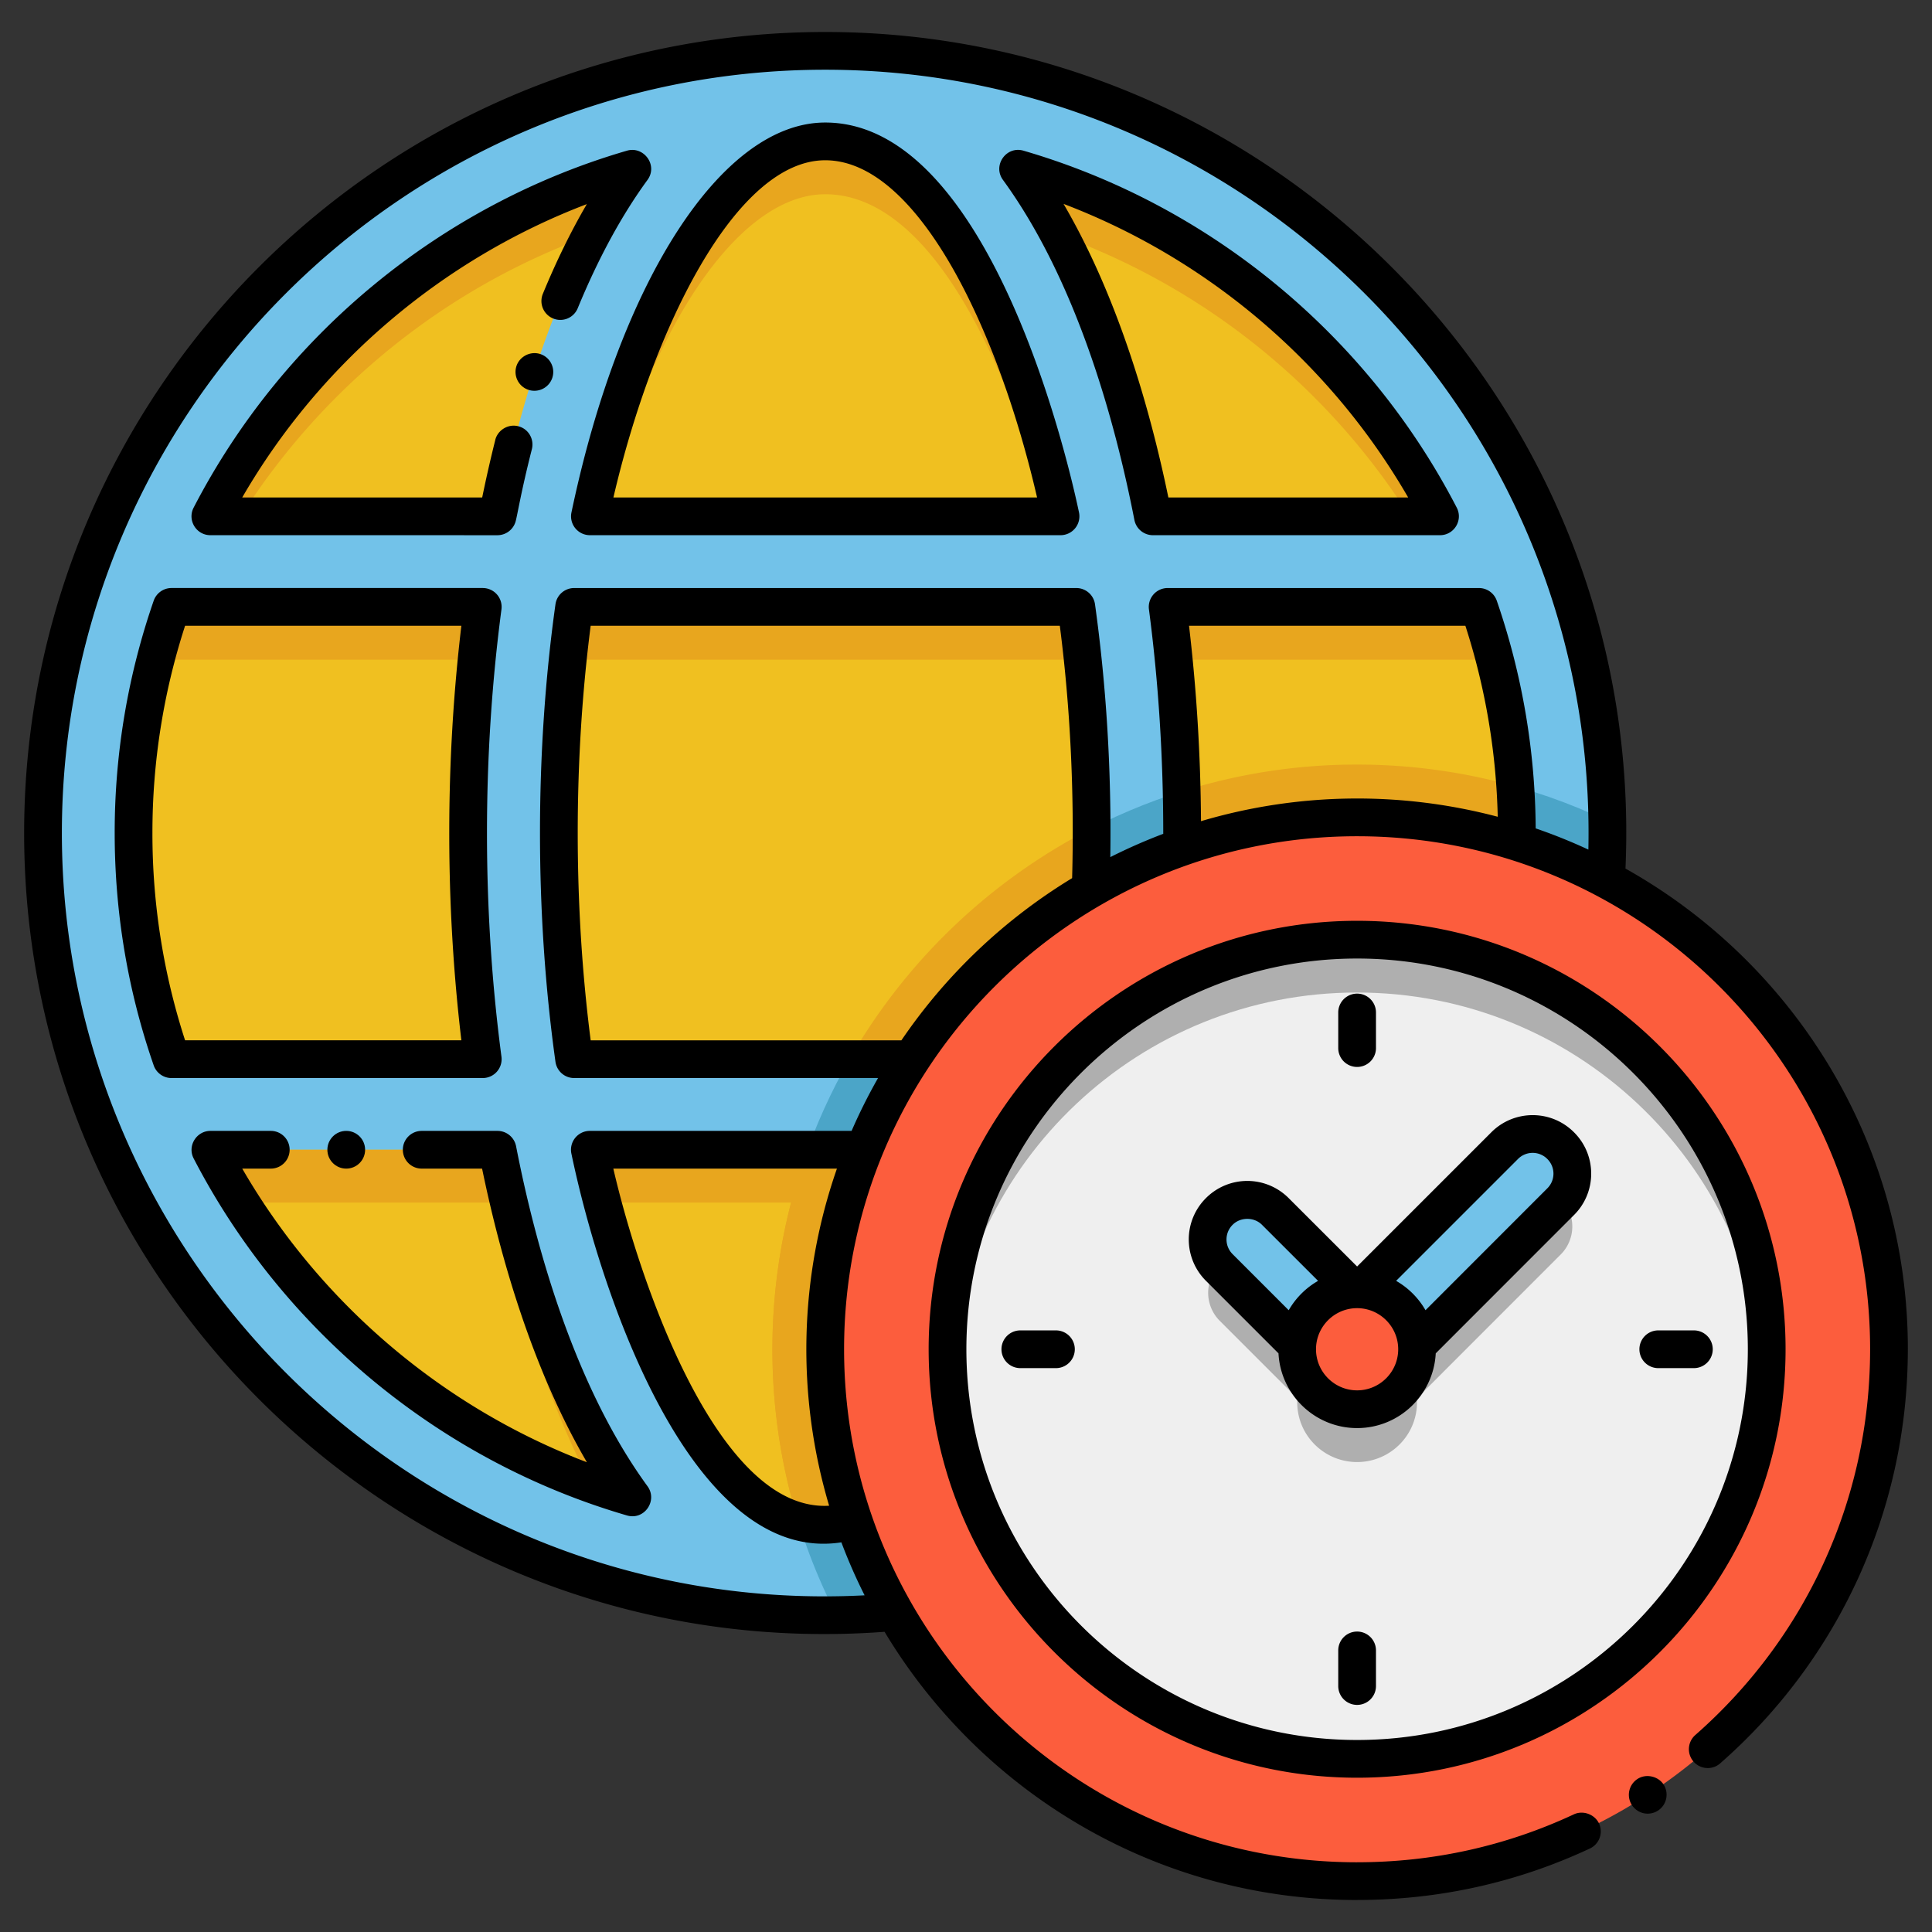<svg xmlns="http://www.w3.org/2000/svg" version="1.1" xmlns:xlink="http://www.w3.org/1999/xlink" width="512" height="512" x="0" y="0" viewBox="0 0 256 256" style="enable-background:new 0 0 512 512" xml:space="preserve" class=""><rect x="0" y="0" width="256" height="256" fill="#333333" stroke="none"/><g><path fill="#72c2e9" d="M212.999 110.389c0 56.41-45.43 102.84-102.16 103.63-54.025 2.207-105.14-43.661-105.14-103.63 0-56.91 46.24-103.65 103.65-103.65 56.96 0 102.77 45.96 103.63 102.03.02.54.02 1.08.02 1.62z" opacity="1" data-original="#72c2e9"></path><path fill="#4ba5c8" d="M212.999 110.389c0 56.41-45.43 102.84-102.16 103.63-5.43-10.57-8.49-22.55-8.49-35.23 0-42.73 34.75-77.48 77.47-77.48 11.86 0 23.11 2.68 33.16 7.46.02.54.02 1.08.02 1.62z" opacity="1" data-original="#4ba5c8"></path><path fill="#f0c020" d="M140.527 68.416h-62.36c6.41-30.55 19.28-49.68 31.18-49.68 16.62 0 27.35 31.35 31.18 49.68zM140.529 152.349c-6.41 30.55-19.28 49.69-31.18 49.69-1.23 0-2.43-.17-3.59-.5-14.62-4.08-24.09-32.39-27.6-49.19zM83.777 198.406c-24.3-7.07-44.46-23.96-55.9-46.06h38.05c3.03 15.57 8.59 33.35 17.85 46.06zM63.967 140.346h-41.24c-3.26-9.39-5.03-19.47-5.03-29.96s1.77-20.57 5.03-29.97h41.24c-2.57 19.48-2.57 40.45 0 59.93zM83.777 22.366c-9.27 12.72-14.82 30.51-17.85 46.05h-38.05c11.44-22.1 31.6-38.98 55.9-46.05zM144.639 109.769c.04 10.35-.64 20.71-2.02 30.58h-66.54c-2.7-19.33-2.72-40.51 0-59.93h66.54c1.33 9.499 2 19.419 2.02 29.35zM195.969 140.349h-41.25c1.52-11.51 2.14-23.53 1.86-35.47-.19-8.27-.81-16.49-1.86-24.46h41.25a91.736 91.736 0 0 1 0 59.93z" opacity="1" data-original="#f0c020"></path><path fill="#e8a61e" d="M106.999 152.349h33.53c-6.41 30.55-19.28 49.69-31.18 49.69-1.23 0-2.43-.17-3.59-.5a77.04 77.04 0 0 1-3.41-22.75c0-9.281 1.64-18.19 4.65-26.44zM144.639 109.769c.04 10.35-.64 20.71-2.02 30.58h-30.05a78.03 78.03 0 0 1 32.07-30.58zM195.969 140.349h-41.25c1.52-11.51 2.14-23.53 1.86-35.47a77 77 0 0 1 23.24-3.57c7.26 0 14.3 1.01 20.97 2.89a91.551 91.551 0 0 1-4.82 36.15z" opacity="1" data-original="#e8a61e"></path><path fill="#f0c020" d="M190.807 68.416h-38.04c-3.04-15.57-8.59-33.34-17.85-46.05 24.3 7.07 44.46 23.95 55.89 46.05z" opacity="1" data-original="#f0c020"></path><g fill="#e8a61e"><path d="M140.529 68.418h-1.65c-4.81-18.33-14.88-42.68-29.53-42.68-10.96 0-22.75 16.24-29.55 42.68h-1.63c6.41-30.55 19.28-49.68 31.18-49.68 16.62.001 27.35 31.35 31.18 49.68zM140.529 152.349h-62.37c.45 2.17 1.01 4.53 1.66 7h25.013c-3.625 13.964-3.251 28.659.927 42.19 1.16.33 2.36.5 3.59.5 16.669 0 27.532-32.306 31.18-49.69zM83.779 198.409c-1.84-.54-3.66-1.13-5.45-1.78-6.07-11.44-10.02-25.04-12.4-37.28h-34.02c-1.45-2.27-2.79-4.6-4.03-7h38.05c3.03 15.569 8.59 33.35 17.85 46.06zM63.969 80.418c-.31 2.31-.58 4.65-.81 7h-40.43a90.756 90.756 0 0 0-4.96 26.47 91.282 91.282 0 0 1 4.96-33.47zM83.779 22.369c-1.98 2.72-3.79 5.67-5.44 8.78-19.3 6.95-35.6 20.21-46.43 37.27h-4.03c11.44-22.101 31.6-38.981 55.9-46.05zM144.639 109.769c.01 1.47 0 2.93-.03 4.39-.11-9.06-.78-18.07-1.99-26.74h-66.54c-1.19 8.48-1.85 17.29-2 26.15-.17-11.18.5-22.43 2-33.15h66.54c1.33 9.499 2 19.419 2.02 29.35zM200.929 113.898c-.284-8.523-1.904-17.651-4.96-26.48h-40.45c-.23-2.35-.5-4.69-.8-7h41.25c3.912 11.302 5.411 22.931 4.96 33.48zM190.809 68.418h-4.03c-10.82-17.06-27.12-30.32-46.42-37.27-1.65-3.11-3.46-6.06-5.44-8.78 24.3 7.07 44.46 23.95 55.89 46.05z" fill="#e8a61e" opacity="1" data-original="#e8a61e"></path></g><circle cx="179.824" cy="178.784" r="70.477" fill="#fc5d3d" opacity="1" data-original="#fc5d3d"></circle><circle cx="179.824" cy="178.784" r="54.273" fill="#efefef" opacity="1" data-original="#efefef"></circle><path fill="#afafaf" d="M206.799 158.8a5.254 5.254 0 0 0-7.429.002l-19.054 19.061c-.564-.034-.423-.034-.987 0l-10.341-10.342a5.254 5.254 0 0 0-7.429 7.429l10.344 10.344c-.285 4.67 3.419 8.436 7.921 8.436 4.498 0 8.207-3.761 7.921-8.437L206.8 166.23a5.255 5.255 0 0 0-.001-7.43z" opacity="1" data-original="#afafaf"></path><path fill="#afafaf" d="M234.096 178.784c0 1.18-.04 2.35-.12 3.5-1.8-28.35-25.36-50.77-54.15-50.77-28.8 0-52.36 22.42-54.16 50.77-.08-1.15-.12-2.32-.12-3.5 0-29.98 24.3-54.27 54.28-54.27 29.97 0 54.27 24.29 54.27 54.27z" opacity="1" data-original="#afafaf"></path><path fill="#72c2e9" d="M206.799 151.8a5.252 5.252 0 0 0-7.429.002l-19.548 19.555-10.835-10.835a5.254 5.254 0 0 0-7.429 7.429l13.954 13.954c2.215 2.215 6.65 1.972 8.655-.033l22.632-22.641a5.255 5.255 0 0 0 0-7.431z" opacity="1" data-original="#72c2e9"></path><circle cx="179.824" cy="178.784" r="7.946" fill="#fc5d3d" opacity="1" data-original="#fc5d3d"></circle><path d="M78.167 70.916h62.36a2.501 2.501 0 0 0 2.447-3.012c-1.105-5.288-11.437-51.668-33.627-51.668-13.629 0-27.143 20.763-33.626 51.666a2.5 2.5 0 0 0 2.446 3.014zm31.18-49.68c12.333 0 22.968 22.613 28.07 44.68H81.281c5.279-22.679 16.293-44.68 28.066-44.68zM68.381 151.869l-.001-.005a2.517 2.517 0 0 0-2.46-2.016H55.879a2.5 2.5 0 0 0 0 5h8.001c2.379 11.539 6.596 26.43 13.888 38.908-19.112-7.279-35.361-21.093-45.669-38.908h3.78a2.5 2.5 0 0 0 0-5h-8c-1.823 0-3.085 1.97-2.222 3.647 11.853 22.897 32.783 40.142 57.422 47.311 2.3.671 4.108-1.966 2.719-3.872-9.751-13.383-14.853-31.893-17.417-45.065z" fill="#000000" opacity="1" data-original="#000000"></path><circle cx="45.879" cy="152.348" r="2.5" fill="#000000" opacity="1" data-original="#000000"></circle><path d="M66.446 140.019c-2.558-19.39-2.558-39.887 0-59.276a2.5 2.5 0 0 0-2.479-2.827h-41.24a2.5 2.5 0 0 0-2.362 1.681 93.757 93.757 0 0 0-5.168 30.79c0 10.545 1.739 20.901 5.168 30.78a2.5 2.5 0 0 0 2.362 1.68h41.24a2.502 2.502 0 0 0 2.479-2.828zm-5.312-2.173h-36.61a88.7 88.7 0 0 1-4.327-27.46 88.796 88.796 0 0 1 4.328-27.471h36.609c-2.141 18.031-2.141 36.901 0 54.931zM27.877 70.916l38.051.003a2.506 2.506 0 0 0 2.391-1.815c.222-.769.726-3.972 2.16-9.595.326-1.327-.458-2.692-1.81-3.03-1.32-.34-2.7.49-3.04 1.79v.021a181.621 181.621 0 0 0-1.735 7.627H32.097c10.302-17.803 26.553-31.589 45.66-38.871-2.096 3.591-4.047 7.568-5.828 11.893a2.5 2.5 0 0 0 1.36 3.261 2.493 2.493 0 0 0 3.26-1.351c2.72-6.609 5.83-12.33 9.25-17.01 1.423-1.953-.505-4.523-2.72-3.873-24.643 7.17-45.573 24.41-57.422 47.301-.86 1.66.347 3.649 2.22 3.649z" fill="#000000" opacity="1" data-original="#000000"></path><path d="M71.579 46.909c-1.3-.42-2.73.319-3.15 1.609a2.499 2.499 0 0 0 1.61 3.141 2.502 2.502 0 0 0 3.15-1.61c.42-1.31-.3-2.72-1.61-3.14zM150.313 68.895a2.5 2.5 0 0 0 2.454 2.021h38.04c1.87 0 3.081-1.985 2.221-3.648-11.838-22.89-32.764-40.13-57.412-47.302-2.276-.667-4.122 1.947-2.719 3.872 9.732 13.358 14.843 31.874 17.416 45.057zm36.277-2.979h-31.775c-2.386-11.544-6.61-26.438-13.89-38.901 19.12 7.279 35.367 21.09 45.665 38.901z" fill="#000000" opacity="1" data-original="#000000"></path><path d="M215.384 115.09C218.068 54.391 169.372 4.239 109.349 4.239c-58.531 0-106.15 47.618-106.15 106.149 0 61.266 52.156 110.433 114.012 105.835 12.766 21.27 36.051 35.538 62.612 35.538.014 0 .027-.004.041-.004 10.763-.007 21.118-2.295 30.804-6.819a2.5 2.5 0 0 0 1.21-3.319c-.57-1.21-2.11-1.78-3.33-1.21-9.02 4.21-18.69 6.35-28.73 6.35l-.022.002c-37.471-.015-67.951-30.502-67.951-67.977 0-37.483 30.495-67.978 67.978-67.978 37.476 0 67.966 30.483 67.977 67.958l-.001.014c0 20.138-8.722 38.444-23.16 51.12a2.5 2.5 0 0 0-.23 3.53c.894 1.027 2.49 1.145 3.52.23 15.705-13.757 24.859-33.586 24.869-54.847 0-.01.003-.019.003-.028 0-27.334-15.115-51.192-37.417-63.693zM8.199 110.388c0-55.774 45.375-101.149 101.15-101.149 56.39 0 102.337 46.454 101.118 103.337a72.336 72.336 0 0 0-6.981-2.81 93.963 93.963 0 0 0-5.154-30.164 2.5 2.5 0 0 0-2.363-1.684h-41.25a2.502 2.502 0 0 0-2.479 2.826c1.268 9.633 1.9 19.63 1.897 29.742a72.833 72.833 0 0 0-7.015 3.086c.161-11.391-.516-22.64-2.028-33.499a2.5 2.5 0 0 0-2.476-2.155h-66.54a2.5 2.5 0 0 0-2.476 2.153c-2.734 19.52-2.734 41.049 0 60.622a2.5 2.5 0 0 0 2.476 2.154h40.267a72.656 72.656 0 0 0-3.503 7H78.159a2.5 2.5 0 0 0-2.447 3.012c4.037 19.316 16.169 54.55 35.774 51.508a72.301 72.301 0 0 0 3.078 7.022C56.311 214.398 8.199 167.729 8.199 110.388zm102.699 44.46a72.705 72.705 0 0 0-1.034 44.669c-14.858.887-25.233-30.128-28.595-44.669zm8.543-17H78.267c-2.287-17.821-2.287-37.153-.001-54.93h62.166c1.392 10.849 1.934 22.081 1.63 33.439a73.567 73.567 0 0 0-22.621 21.491zm39.698-29.038c-.058-8.774-.589-17.457-1.587-25.892h36.619a88.947 88.947 0 0 1 4.287 25.308 72.815 72.815 0 0 0-39.319.584z" fill="#000000" opacity="1" data-original="#000000"></path><path d="M219.699 239.909a2.51 2.51 0 0 0 .73-3.46c-.73-1.11-2.35-1.46-3.46-.721a2.5 2.5 0 0 0-.73 3.46 2.499 2.499 0 0 0 3.46.721zM236.597 178.784c0-31.305-25.468-56.773-56.773-56.773s-56.773 25.469-56.773 56.773 25.468 56.773 56.773 56.773c31.304 0 56.773-25.469 56.773-56.773zm-56.773 51.773c-28.548 0-51.773-23.226-51.773-51.773s23.226-51.773 51.773-51.773 51.773 23.226 51.773 51.773-23.225 51.773-51.773 51.773z" fill="#000000" opacity="1" data-original="#000000"></path><path d="M179.824 141.377a2.5 2.5 0 0 0 2.5-2.5v-4.718a2.5 2.5 0 1 0-5 0v4.718a2.5 2.5 0 0 0 2.5 2.5zM179.824 216.19a2.5 2.5 0 0 0-2.5 2.5v4.718a2.5 2.5 0 1 0 5 0v-4.718a2.5 2.5 0 0 0-2.5-2.5zM224.448 176.284h-4.718a2.5 2.5 0 1 0 0 5h4.718a2.5 2.5 0 1 0 0-5zM139.917 176.284h-4.718a2.5 2.5 0 1 0 0 5h4.718a2.5 2.5 0 1 0 0-5zM197.605 150.037l-17.781 17.781-9.067-9.06a7.735 7.735 0 0 0-10.959-.007 7.733 7.733 0 0 0-.003 10.964l9.612 9.611c.285 5.507 4.842 9.902 10.418 9.902s10.133-4.396 10.418-9.902L208.561 161c3.052-3.04 3.027-7.955.008-10.959-3.058-3.071-7.975-3.006-10.964-.004zm-34.272 12.251c1.037-1.041 2.841-1.045 3.885.004l7.435 7.429a10.5 10.5 0 0 0-3.892 3.891l-7.435-7.435a2.735 2.735 0 0 1 .007-3.889zm16.491 21.941c-3.003 0-5.446-2.442-5.446-5.445s2.443-5.445 5.446-5.445c3.002 0 5.445 2.442 5.445 5.445s-2.443 5.445-5.445 5.445zm25.204-26.769-16.142 16.15a10.51 10.51 0 0 0-3.893-3.891l16.151-16.151a2.736 2.736 0 0 1 3.889.008 2.734 2.734 0 0 1-.005 3.884z" fill="#000000" opacity="1" data-original="#000000"></path></g></svg>